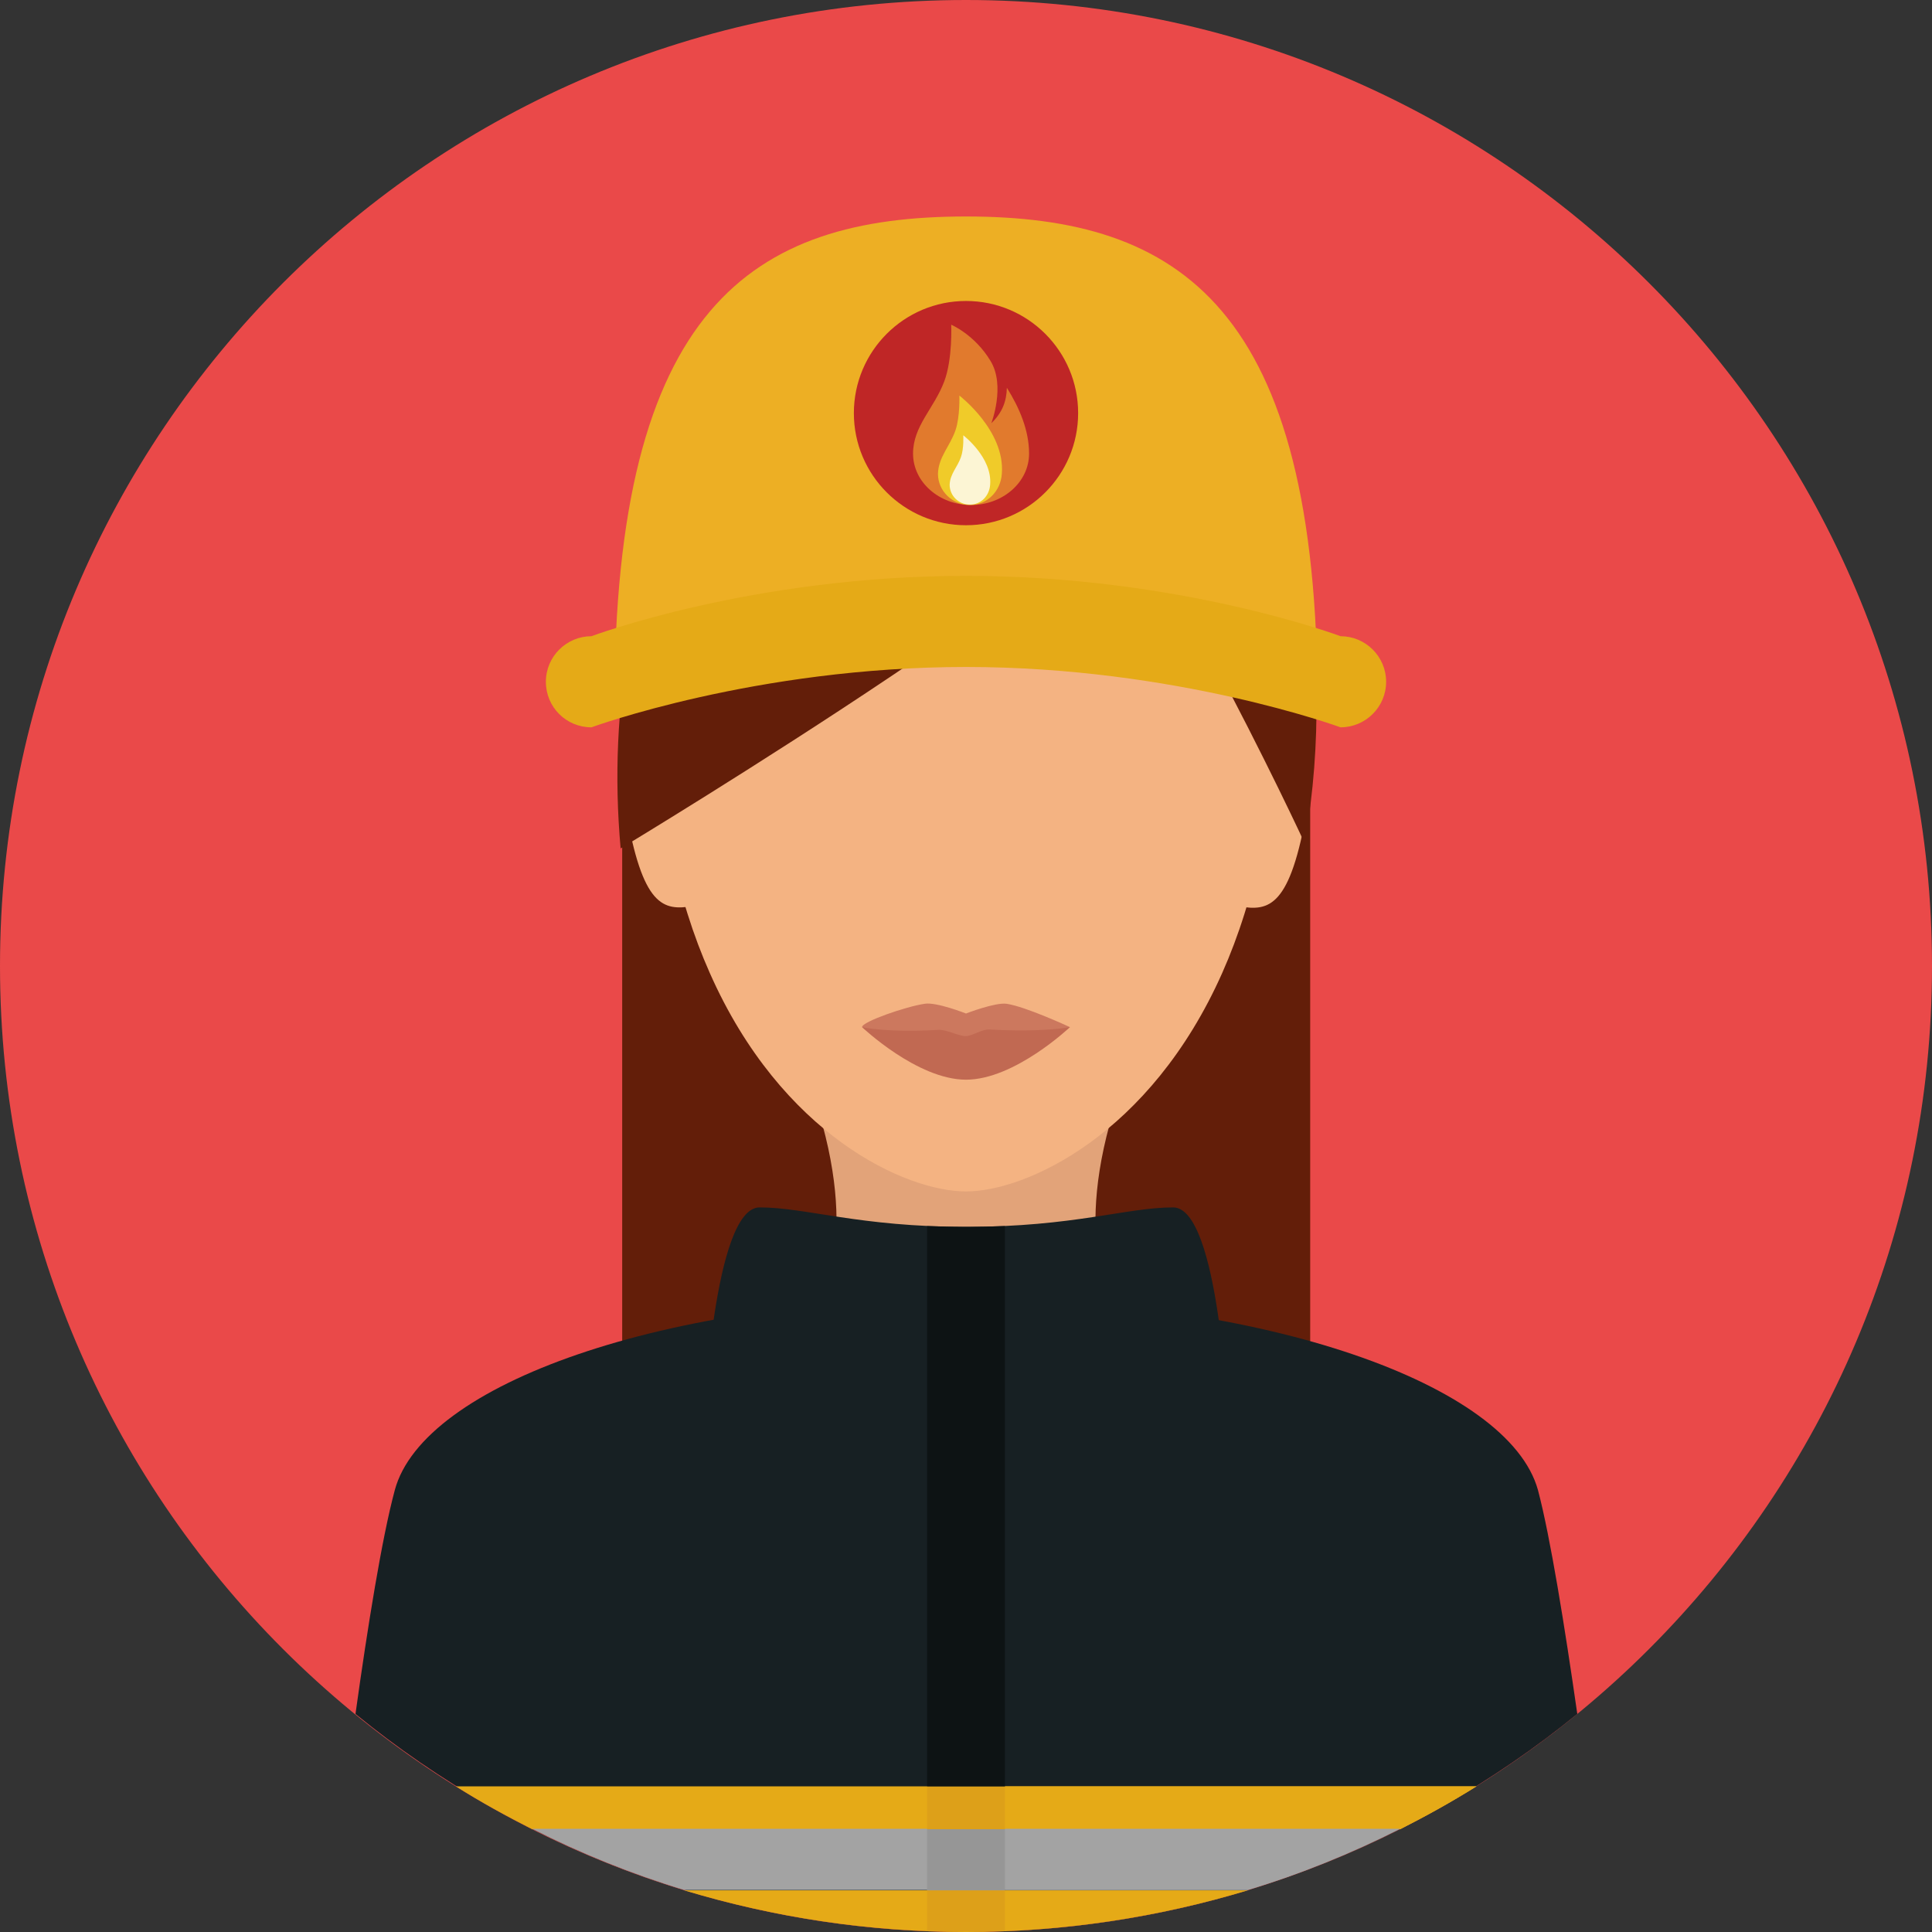 <?xml version="1.0" encoding="iso-8859-1"?>
<!-- Uploaded to: SVG Repo, www.svgrepo.com, Generator: SVG Repo Mixer Tools -->
<svg version="1.1" id="Layer_1" xmlns="http://www.w3.org/2000/svg" xmlns:xlink="http://www.w3.org/1999/xlink" 
	 viewBox="0 0 496.2 496.2" xml:space="preserve">
<rect x="0" y="0" width="496.2" height="496.2" fill="#333333" stroke="none"/>
<path style="fill:#EA4949;" d="M496.2,248.1C496.2,111.1,385.1,0,248.1,0S0,111.1,0,248.1s111.1,248.1,248.1,248.1
	S496.2,385.1,496.2,248.1z"/>
<rect x="159.8" y="178.1" style="fill:#631E09;" width="176.7" height="257.7"/>
<path style="fill:#172023;" d="M247.8,333.4c-77.2,0-139.1,22.1-146.4,49.3c-3.3,12.2-7,35.2-10.1,57.5
	c42.7,34.9,97.4,55.9,156.9,55.9s114.1-21,156.9-55.9c-3.2-22.3-6.9-45.4-10.1-57.5C387.5,355.5,324.9,333.4,247.8,333.4z"/>
<g>
	<path style="fill:#E5AA17;" d="M248.1,496.2c25.2,0,49.5-3.8,72.4-10.7H175.7C198.6,492.4,222.9,496.2,248.1,496.2z"/>
	<path style="fill:#E5AA17;" d="M359.6,469.8c6.7-3.4,13.2-7,19.6-11H117.1c6.3,4,12.9,7.6,19.6,11H359.6z"/>
</g>
<path style="fill:#A3A3A3;" d="M175.7,485.4h144.7c13.6-4.1,26.6-9.4,39.1-15.7H136.7C149.1,476,162.2,481.3,175.7,485.4z"/>
<path style="fill:#E5AA17;" d="M258.1,458.8v11h101.5c6.7-3.4,13.2-7,19.6-11H258.1z"/>
<path style="fill:#A3A3A3;" d="M258.1,485.4h62.4c13.6-4.1,26.6-9.4,39.1-15.7H258.1V485.4z"/>
<g>
	<rect x="238.1" y="458.8" style="fill:#DDA019;" width="20" height="11"/>
	<path style="fill:#DDA019;" d="M238.1,485.4v10.5c3.3,0.1,6.7,0.2,10,0.2c3.3,0,6.7-0.1,10-0.2v-10.5H238.1z"/>
</g>
<rect x="238.1" y="469.8" style="fill:#969696;" width="20" height="15.7"/>
<path style="fill:#E2A379;" d="M287,282.1h-77.8c12.1,36.6,1,53.3,1,53.3s11.9,13.2,37.9,13.2s37.9-13.2,37.9-13.2
	S274.9,318.7,287,282.1z"/>
<g>
	<path style="fill:#F4B382;" d="M327.9,175.2c0-92.4-35.7-113.6-79.8-113.6c-44,0-79.8,21.2-79.8,113.6c0,31.3,5.6,55.8,14,74.7
		c18.4,41.6,50.3,56.1,65.8,56.1c15.4,0,47.3-14.5,65.8-56.1C322.3,231,327.9,206.5,327.9,175.2z"/>
	<path style="fill:#F4B382;" d="M160.7,207.7c4.3,25.2,9.6,26.3,17.3,25l-8.1-54.8C162.2,179.3,156.4,182.6,160.7,207.7z"/>
	<path style="fill:#F4B382;" d="M326.5,178l-8.1,54.8c7.6,1.3,13,0.1,17.3-25C339.9,182.6,334.1,179.3,326.5,178z"/>
</g>
<g>
	<path style="fill:#631E09;" d="M288.7,86.6C272.5,69.5,237,74.2,237,74.2l0,0l0,0l0,0c-49.9,6.8-84.3,69.4-77.6,143.7
		c0,0,140.6-84.7,138.2-102.5C297.4,114.5,299,97.6,288.7,86.6z"/>
	<path style="fill:#631E09;" d="M269.8,75.6c10.6-4.9,35.7,7.6,48.3,26.3s26.2,61.5,17,114.7c0,0-40.3-87.3-73.3-124.6
		C262,91.5,263,78.8,269.8,75.6z"/>
</g>
<path style="fill:#EDAF24;" d="M338.4,180.8c0-101.9-35.3-125.2-90.3-125.2s-90.3,23.3-90.3,125.2l90.3-15.5L338.4,180.8z"/>
<path style="fill:#E5AA17;" d="M344.3,163.4c0,0-41.2-15.5-96.2-15.5s-96.2,15.5-96.2,15.5c-6.4,0-11.7,5.2-11.7,11.7
	s5.2,11.7,11.7,11.7c0,0,42.2-15.5,96.2-15.5s96.2,15.5,96.2,15.5c6.4,0,11.7-5.2,11.7-11.7S350.7,163.4,344.3,163.4z"/>
<path style="fill:#BF2626;" d="M276.9,106.1c0,15.9-12.9,28.8-28.8,28.8s-28.8-12.9-28.8-28.8s12.9-28.8,28.8-28.8
	S276.9,90.2,276.9,106.1z"/>
<path style="fill:#E17A2D;" d="M242.5,98c2.2-5.8,1.8-14.6,1.8-14.6s6,2.5,10.1,9.3c3.9,6.4,0.2,16,0.2,16c2.9-2.8,3.9-5.7,4-9.1
	c3.2,5.1,5.7,10.9,5.7,16.9c0,7.3-6.7,13.2-14.9,13.2c-8.2,0-14.9-5.9-14.9-13.2C234.5,109.4,239.9,104.9,242.5,98z"/>
<g style="opacity:0.8;">
	<path style="fill:#F4E028;" d="M245.4,110.5c1.2-3.5,1-8.9,1-8.9s11.8,9,10.9,20.1c-0.3,4.4-3.7,8-8.2,8s-8.2-3.6-8.2-8
		C241,117.4,244,114.6,245.4,110.5z"/>
</g>
<g style="opacity:0.8;">
	<path style="fill:#FFFFFF;" d="M246.8,117.4c0.8-2.2,0.6-5.6,0.6-5.6s7.5,5.7,6.9,12.7c-0.2,2.8-2.3,5.1-5.2,5.1
		c-2.9,0-5.2-2.3-5.2-5.1C244,121.7,245.9,120,246.8,117.4z"/>
</g>
<path style="fill:#CC785E;" d="M274.8,263.8c0,0-14.2,9.6-26.7,9.6s-26.7-9.6-26.7-9.6c0-1.4,11.3-5.3,16.1-6
	c3-0.5,10.6,2.5,10.6,2.5s7.5-2.9,10.4-2.5C263.4,258.5,274.8,263.8,274.8,263.8z"/>
<path style="fill:#C16952;" d="M274.8,263.8c0,0-14.2,13.5-26.7,13.5s-26.7-13.5-26.7-13.5s6.5,1.5,19.6,0.7c2.2-0.1,5.1,1.6,7,1.6
	c1.7,0,4.2-1.8,6.1-1.7C267.9,265.2,274.8,263.8,274.8,263.8z"/>
<path style="fill:#172023;" d="M315.4,365.1H180.8c0,0,2.4-55,14.3-55s25.6,5,53.1,5s41.2-5,53.1-5S315.4,365.1,315.4,365.1z"/>
<path style="fill:#0D1314;" d="M248.1,315.1c-3.6,0-6.9-0.1-10-0.2v143.9h20V314.9C255,315,251.7,315.1,248.1,315.1z"/>
</svg>